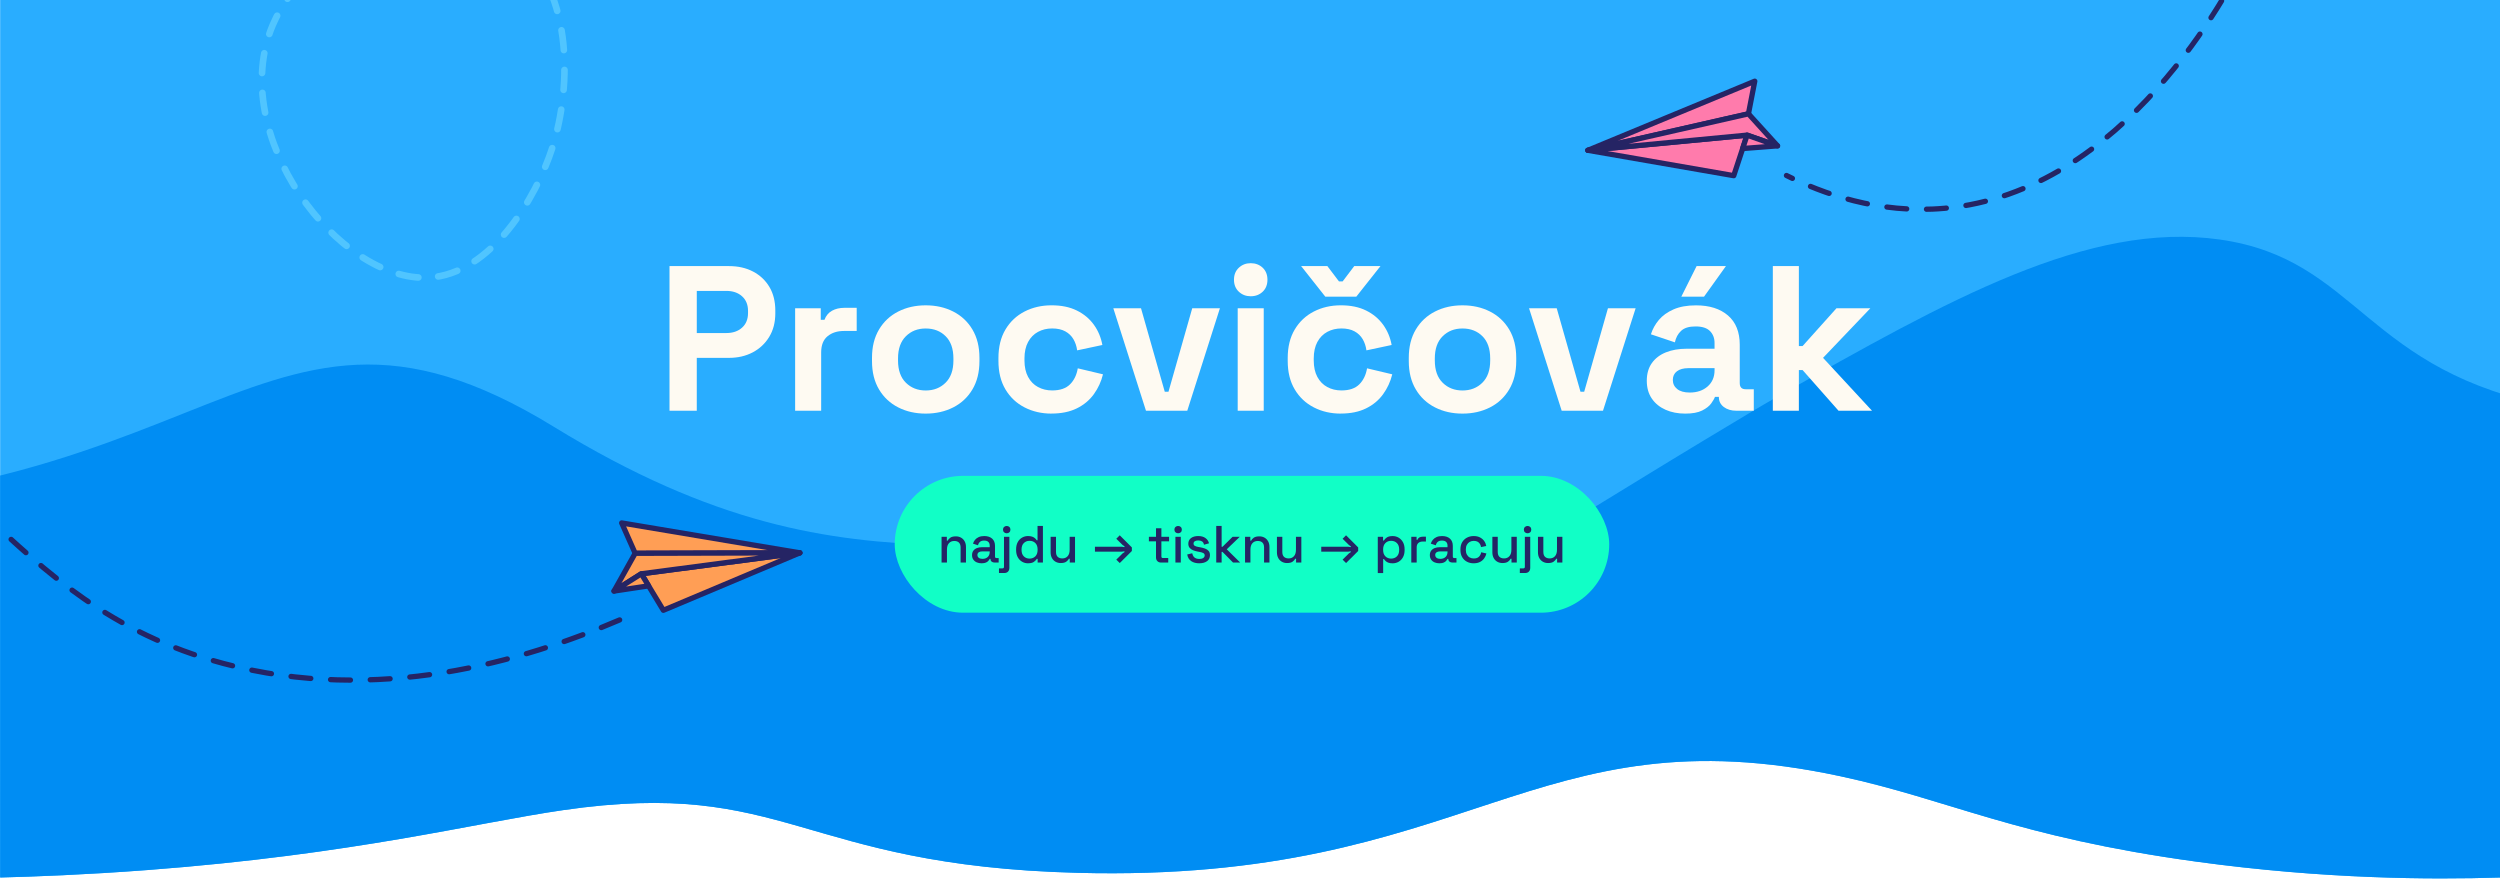 <?xml version="1.0" encoding="UTF-8"?>
<svg id="Vrstva_1" xmlns="http://www.w3.org/2000/svg" xmlns:xlink="http://www.w3.org/1999/xlink" version="1.1" viewBox="0 0 1890 670.14">
  <!-- Generator: Adobe Illustrator 29.6.1, SVG Export Plug-In . SVG Version: 2.1.1 Build 9)  -->
  <defs>
    <style>
      .st0, .st1, .st2 {
        fill: none;
      }

      .st1 {
        stroke-dasharray: 15 15;
      }

      .st1, .st2, .st3, .st4 {
        stroke-linecap: round;
        stroke-linejoin: round;
      }

      .st1, .st3, .st4 {
        stroke: #252464;
        stroke-width: 4px;
      }

      .st2 {
        stroke: #50c5ff;
        stroke-dasharray: 15.05 15.05;
        stroke-width: 5px;
      }

      .st5 {
        fill: #29adff;
      }

      .st6 {
        fill: #252464;
      }

      .st7 {
        fill: #11ffc6;
      }

      .st8 {
        fill: #fefaf2;
      }

      .st3 {
        fill: #ff9e55;
      }

      .st9 {
        fill: #008df3;
      }

      .st10 {
        clip-path: url(#clippath);
      }

      .st4 {
        fill: #ff7bac;
      }
    </style>
    <clipPath id="clippath">
      <path class="st0" d="M1890,663.4c-53.09,1.68-133.18,1.18-229.14-11.94-137.18-18.75-187.3-46.95-269.54-64.63-233.7-50.22-279.05,80.78-576.69,73.03-210.67-5.48-219.45-71.93-388.73-47.43-66.92,9.69-157.9,33.45-314.49,45.33-47.1,3.57-85.88,4.99-111.3,5.63V-46.74h1889.9v710.14Z"/>
    </clipPath>
  </defs>
  <g class="st10">
    <rect class="st5" x="-160.11" y="-126.29" width="2085.54" height="812.93"/>
    <path class="st2" d="M417.46,112c-12.14,37.56-46.17,95.17-93.19,97.85-68.18,3.89-153.3-108.28-118.04-191.05,26.85-63.04,120.36-101.56,177.07-65.24,51.33,32.88,49.13,112.13,34.17,158.43Z"/>
    <path class="st9" d="M1288.2,332.89c-134.92,81.31-178,115.48-245.55,115.53-14.04.01-22.03,1.89-45.88-5.28-234.2-70.45-336.01,28.05-578.12-120.52-239.21-146.79-258.53,101.12-742.33,55.06v78.61h-.84v747.78h3345.17V107.65c-57.04,139.55-113.31,176.31-157.3,180.25-24.51,2.19-61.16-4.38-89.5,15.58-27.07,19.06-17.02,41.52-35.26,55.63-38.83,30.05-164.76-9.6-268.5-75.66-143.58-91.43-159.28-179.11-216.97-173.57-76.65,7.36-69.69,164.13-197.99,200.27-43,12.11-81.49,5.13-122.05-2.23-145.99-26.48-149.32-111.88-254.94-126.84-99.66-14.12-205.92,46.05-334.19,118.68-12.83,7.26-27.13,15.89-55.75,33.13Z"/>
    <g>
      <g>
        <polygon class="st3" points="470 395.35 480.19 418.3 604.67 417.95 470 395.35"/>
        <polygon class="st3" points="484.81 433.78 501.51 461.37 604.67 417.95 484.81 433.78"/>
        <polygon class="st3" points="480.19 418.3 464.2 446.84 484.81 433.78 604.67 417.95 480.19 418.3"/>
        <polygon class="st3" points="490.33 442.9 464.2 446.84 484.81 433.78 490.33 442.9"/>
      </g>
      <path class="st1" d="M468.44,468.66c-72.23,30.95-182.6,64.22-299.49,32.94C-2.47,455.73-27.87,313.87-177.41,298.07c-142.25-15.03-195.98,105.23-337.39,88.5-107.35-12.7-114.25-138.15-246.2-176.18-60.32-17.39-115.74-11.73-154.09-3.8"/>
    </g>
    <rect class="st0" x="-160.11" y="-126.29" width="2085.54" height="812.93"/>
    <g>
      <path class="st8" d="M506.15,310.51v-109.34h44.99c6.87,0,12.94,1.38,18.2,4.14,5.26,2.76,9.37,6.64,12.34,11.64,2.97,5,4.45,10.93,4.45,17.81v2.19c0,6.77-1.54,12.68-4.61,17.73-3.07,5.05-7.24,8.96-12.5,11.72-5.26,2.76-11.22,4.14-17.89,4.14h-24.37v39.99h-20.62ZM526.77,251.78h22.34c4.89,0,8.85-1.35,11.87-4.06,3.02-2.71,4.53-6.4,4.53-11.09v-1.56c0-4.69-1.51-8.38-4.53-11.09-3.02-2.71-6.98-4.06-11.87-4.06h-22.34v31.87Z"/>
      <path class="st8" d="M601.12,310.51v-77.48h19.37v8.75h2.81c1.14-3.12,3.05-5.41,5.7-6.87,2.66-1.46,5.75-2.19,9.29-2.19h9.37v17.49h-9.68c-5,0-9.11,1.33-12.34,3.98-3.23,2.66-4.84,6.74-4.84,12.26v44.05h-19.68Z"/>
      <path class="st8" d="M699.84,312.69c-7.71,0-14.63-1.56-20.77-4.69-6.15-3.12-10.99-7.65-14.53-13.59-3.54-5.94-5.31-13.07-5.31-21.4v-2.5c0-8.33,1.77-15.46,5.31-21.4,3.54-5.94,8.38-10.47,14.53-13.59,6.14-3.12,13.07-4.69,20.77-4.69s14.63,1.56,20.78,4.69c6.14,3.12,10.99,7.65,14.53,13.59,3.54,5.94,5.31,13.07,5.31,21.4v2.5c0,8.33-1.77,15.46-5.31,21.4-3.54,5.94-8.38,10.47-14.53,13.59-6.15,3.12-13.07,4.69-20.78,4.69ZM699.84,295.2c6.04,0,11.04-1.95,15-5.86,3.96-3.9,5.94-9.5,5.94-16.79v-1.56c0-7.29-1.95-12.89-5.86-16.79s-8.93-5.86-15.07-5.86-11.04,1.95-15,5.86c-3.96,3.91-5.94,9.5-5.94,16.79v1.56c0,7.29,1.98,12.89,5.94,16.79,3.96,3.91,8.96,5.86,15,5.86Z"/>
      <path class="st8" d="M794.96,312.69c-7.5,0-14.29-1.56-20.38-4.69s-10.91-7.65-14.45-13.59c-3.54-5.94-5.31-13.12-5.31-21.56v-2.19c0-8.43,1.77-15.62,5.31-21.56,3.54-5.94,8.36-10.47,14.45-13.59s12.89-4.69,20.38-4.69,13.75,1.3,19.06,3.91c5.31,2.6,9.61,6.17,12.89,10.7s5.44,9.66,6.48,15.39l-19.06,4.06c-.42-3.12-1.36-5.94-2.81-8.43-1.46-2.5-3.51-4.48-6.17-5.94-2.66-1.46-5.96-2.19-9.92-2.19s-7.52.86-10.7,2.58c-3.18,1.72-5.68,4.27-7.5,7.65-1.82,3.38-2.73,7.52-2.73,12.42v1.56c0,4.9.91,9.04,2.73,12.42,1.82,3.38,4.32,5.94,7.5,7.65,3.17,1.72,6.74,2.58,10.7,2.58,5.94,0,10.44-1.54,13.51-4.61,3.07-3.07,5.02-7.11,5.86-12.11l19.06,4.53c-1.35,5.52-3.67,10.54-6.95,15.07-3.28,4.53-7.58,8.1-12.89,10.7-5.31,2.6-11.66,3.9-19.06,3.9Z"/>
      <path class="st8" d="M866.35,310.51l-24.68-77.48h20.93l17.96,63.11h2.81l17.96-63.11h20.93l-24.68,77.48h-31.24Z"/>
      <path class="st8" d="M945.54,223.97c-3.54,0-6.54-1.14-8.98-3.44-2.45-2.29-3.67-5.31-3.67-9.06s1.22-6.77,3.67-9.06c2.45-2.29,5.44-3.44,8.98-3.44s6.66,1.15,9.06,3.44c2.39,2.29,3.59,5.31,3.59,9.06s-1.2,6.77-3.59,9.06c-2.4,2.29-5.42,3.44-9.06,3.44ZM935.7,310.51v-77.48h19.68v77.48h-19.68Z"/>
      <path class="st8" d="M1013.65,312.69c-7.5,0-14.29-1.56-20.38-4.69s-10.91-7.65-14.45-13.59c-3.54-5.94-5.31-13.12-5.31-21.56v-2.19c0-8.43,1.77-15.62,5.31-21.56,3.54-5.94,8.36-10.47,14.45-13.59s12.89-4.69,20.38-4.69,13.75,1.3,19.06,3.91c5.31,2.6,9.61,6.17,12.89,10.7s5.44,9.66,6.48,15.39l-19.06,4.06c-.42-3.12-1.36-5.94-2.81-8.43-1.46-2.5-3.51-4.48-6.17-5.94-2.66-1.46-5.96-2.19-9.92-2.19s-7.52.86-10.7,2.58c-3.18,1.72-5.68,4.27-7.5,7.65-1.82,3.38-2.73,7.52-2.73,12.42v1.56c0,4.9.91,9.04,2.73,12.42,1.82,3.38,4.32,5.94,7.5,7.65,3.17,1.72,6.74,2.58,10.7,2.58,5.94,0,10.44-1.54,13.51-4.61,3.07-3.07,5.02-7.11,5.86-12.11l19.06,4.53c-1.35,5.52-3.67,10.54-6.95,15.07-3.28,4.53-7.58,8.1-12.89,10.7-5.31,2.6-11.66,3.9-19.06,3.9ZM1001.93,224.28l-18.28-23.12h19.84l8.75,11.56h2.81l8.75-11.56h19.84l-18.28,23.12h-23.43Z"/>
      <path class="st8" d="M1105.65,312.69c-7.71,0-14.63-1.56-20.77-4.69-6.15-3.12-10.99-7.65-14.53-13.59-3.54-5.94-5.31-13.07-5.31-21.4v-2.5c0-8.33,1.77-15.46,5.31-21.4,3.54-5.94,8.38-10.47,14.53-13.59,6.14-3.12,13.07-4.69,20.77-4.69s14.63,1.56,20.78,4.69c6.14,3.12,10.99,7.65,14.53,13.59,3.54,5.94,5.31,13.07,5.31,21.4v2.5c0,8.33-1.77,15.46-5.31,21.4-3.54,5.94-8.38,10.47-14.53,13.59-6.15,3.12-13.07,4.69-20.78,4.69ZM1105.65,295.2c6.04,0,11.04-1.95,15-5.86,3.96-3.9,5.94-9.5,5.94-16.79v-1.56c0-7.29-1.95-12.89-5.86-16.79s-8.93-5.86-15.07-5.86-11.04,1.95-15,5.86c-3.96,3.91-5.94,9.5-5.94,16.79v1.56c0,7.29,1.98,12.89,5.94,16.79,3.96,3.91,8.96,5.86,15,5.86Z"/>
      <path class="st8" d="M1180.63,310.51l-24.68-77.48h20.93l17.96,63.11h2.81l17.96-63.11h20.93l-24.68,77.48h-31.24Z"/>
      <path class="st8" d="M1274.03,312.69c-5.52,0-10.47-.96-14.84-2.89-4.37-1.93-7.84-4.74-10.39-8.43-2.55-3.7-3.83-8.2-3.83-13.51s1.27-9.76,3.83-13.36c2.55-3.59,6.09-6.3,10.62-8.12,4.53-1.82,9.71-2.73,15.54-2.73h21.24v-4.37c0-3.64-1.15-6.64-3.44-8.98-2.29-2.34-5.94-3.51-10.93-3.51s-8.54,1.12-10.93,3.36c-2.4,2.24-3.96,5.13-4.69,8.67l-18.12-6.09c1.25-3.96,3.25-7.58,6.01-10.86,2.76-3.28,6.46-5.94,11.09-7.97,4.63-2.03,10.28-3.05,16.95-3.05,10.2,0,18.28,2.55,24.21,7.65,5.94,5.1,8.9,12.5,8.9,22.18v28.9c0,3.12,1.46,4.69,4.37,4.69h6.25v16.25h-13.12c-3.85,0-7.03-.94-9.53-2.81-2.5-1.88-3.75-4.37-3.75-7.5v-.16h-2.97c-.42,1.25-1.35,2.89-2.81,4.92-1.46,2.03-3.75,3.83-6.87,5.39-3.12,1.56-7.39,2.34-12.81,2.34ZM1277.47,296.76c5.52,0,10.02-1.54,13.51-4.61,3.49-3.07,5.23-7.16,5.23-12.26v-1.56h-19.84c-3.65,0-6.51.78-8.59,2.34-2.08,1.56-3.12,3.75-3.12,6.56s1.09,5.1,3.28,6.87c2.19,1.77,5.36,2.66,9.53,2.66ZM1271.07,224.28l11.56-23.12h22.18l-16.56,23.12h-17.18Z"/>
      <path class="st8" d="M1340.26,310.51v-109.34h19.68v60.45h2.81l25.62-28.58h25.62l-35.77,37.49,37.02,39.99h-25.31l-27.18-30.77h-2.81v30.77h-19.68Z"/>
    </g>
    <g>
      <g>
        <polygon class="st4" points="1326.6 61.39 1321.82 86.04 1200.43 113.63 1326.6 61.39"/>
        <polygon class="st4" points="1320.79 102.16 1310.71 132.8 1200.43 113.63 1320.79 102.16"/>
        <polygon class="st4" points="1321.82 86.04 1343.81 110.26 1320.79 102.16 1200.43 113.63 1321.82 86.04"/>
        <polygon class="st4" points="1317.46 112.29 1343.81 110.26 1320.79 102.16 1317.46 112.29"/>
      </g>
      <path class="st1" d="M1943.74-795.28c-67.52,38.65-160.68,106.47-207.37,218.58-82.81,198.82,62.52,339.99-38.23,543.66-12.79,25.86-91.66,178.28-228.07,190.51-50.26,4.51-92.69-11.42-119.49-24.79"/>
    </g>
    <rect class="st7" x="676.42" y="359.74" width="540.15" height="103.46" rx="51.73" ry="51.73"/>
    <g>
      <path class="st6" d="M711.82,425.3v-19.49h3.99v2.92h.63c.37-.79,1.03-1.53,1.98-2.21.95-.69,2.36-1.03,4.23-1.03,1.48,0,2.79.33,3.93.99,1.15.66,2.05,1.59,2.71,2.79.66,1.2.99,2.64.99,4.33v11.7h-4.07v-11.38c0-1.69-.42-2.93-1.26-3.74-.84-.8-2-1.21-3.48-1.21-1.69,0-3.04.55-4.05,1.66-1.01,1.11-1.52,2.71-1.52,4.82v9.84h-4.07Z"/>
      <path class="st6" d="M742.18,425.86c-1.4,0-2.64-.24-3.74-.71-1.09-.47-1.96-1.17-2.61-2.09-.65-.92-.97-2.04-.97-3.36s.32-2.46.97-3.34,1.53-1.55,2.65-2c1.12-.45,2.39-.67,3.81-.67h5.93v-1.26c0-1.13-.34-2.04-1.03-2.73s-1.74-1.03-3.16-1.03-2.46.33-3.2.99c-.74.66-1.23,1.52-1.46,2.57l-3.79-1.23c.32-1.05.82-2.01,1.52-2.87s1.63-1.55,2.79-2.08c1.16-.53,2.56-.79,4.19-.79,2.53,0,4.52.65,5.97,1.94s2.17,3.12,2.17,5.49v8.02c0,.79.37,1.19,1.11,1.19h1.66v3.4h-3.04c-.92,0-1.67-.24-2.25-.71-.58-.47-.87-1.12-.87-1.94v-.12h-.59c-.21.4-.53.86-.95,1.38-.42.53-1.04.98-1.86,1.36-.82.38-1.9.57-3.24.57ZM742.77,422.5c1.63,0,2.95-.47,3.95-1.4s1.5-2.22,1.5-3.85v-.4h-5.69c-1.08,0-1.95.23-2.61.69-.66.46-.99,1.14-.99,2.04s.34,1.61,1.03,2.13c.68.53,1.62.79,2.81.79Z"/>
      <path class="st6" d="M755.22,433.21v-3.52h2.65c.76,0,1.15-.39,1.15-1.19v-22.69h4.07v23.48c0,1.19-.34,2.13-1.03,2.85-.69.71-1.65,1.07-2.88,1.07h-3.95ZM761.07,403.17c-.79,0-1.46-.26-2-.77-.54-.51-.81-1.18-.81-2s.27-1.48.81-2c.54-.51,1.21-.77,2-.77s1.49.26,2.02.77.79,1.18.79,2-.26,1.48-.79,2c-.53.51-1.2.77-2.02.77Z"/>
      <path class="st6" d="M777.19,425.86c-1.61,0-3.1-.4-4.47-1.19-1.37-.79-2.47-1.93-3.3-3.42-.83-1.49-1.24-3.29-1.24-5.4v-.59c0-2.08.41-3.87,1.22-5.38s1.91-2.65,3.28-3.44c1.37-.79,2.87-1.19,4.51-1.19,1.26,0,2.33.16,3.18.47.86.32,1.56.72,2.11,1.21.55.49.97.99,1.27,1.52h.63v-10.83h4.07v27.67h-3.99v-2.77h-.63c-.5.84-1.26,1.61-2.27,2.29-1.01.69-2.47,1.03-4.37,1.03ZM778.34,422.3c1.76,0,3.22-.57,4.37-1.7s1.72-2.75,1.72-4.86v-.36c0-2.08-.57-3.69-1.7-4.82s-2.6-1.7-4.39-1.7-3.18.57-4.33,1.7-1.72,2.74-1.72,4.82v.36c0,2.11.57,3.73,1.72,4.86s2.59,1.7,4.33,1.7Z"/>
      <path class="st6" d="M801.94,425.66c-1.48,0-2.79-.33-3.95-.99-1.16-.66-2.07-1.59-2.73-2.81s-.99-2.66-.99-4.35v-11.7h4.07v11.42c0,1.69.42,2.93,1.26,3.73.84.8,2.02,1.21,3.52,1.21,1.66,0,3-.56,4.01-1.68s1.52-2.73,1.52-4.84v-9.84h4.07v19.49h-3.99v-2.92h-.63c-.37.79-1.03,1.54-1.98,2.23-.95.7-2.35,1.05-4.19,1.05Z"/>
      <path class="st6" d="M846.52,425.66l-2.61-2.57,4.82-4.78,1.46-.95-.2-.59-1.74.28h-20.47v-3.71h20.47l1.74.28.2-.59-1.46-.95-4.82-4.78,2.61-2.61,9.17,9.17v2.69l-9.17,9.13Z"/>
      <path class="st6" d="M877.82,425.3c-1.19,0-2.13-.36-2.83-1.07-.7-.71-1.05-1.66-1.05-2.85v-12.13h-5.38v-3.44h5.38v-6.44h4.07v6.44h5.81v3.44h-5.81v11.42c0,.79.37,1.19,1.11,1.19h4.07v3.44h-5.38Z"/>
      <path class="st6" d="M890.66,403.17c-.79,0-1.46-.26-2-.77-.54-.51-.81-1.18-.81-2s.27-1.48.81-2c.54-.51,1.21-.77,2-.77s1.49.26,2.02.77c.53.51.79,1.18.79,2s-.26,1.48-.79,2c-.53.51-1.2.77-2.02.77ZM888.61,425.3v-19.49h4.07v19.49h-4.07Z"/>
      <path class="st6" d="M906.71,425.86c-2.48,0-4.53-.55-6.17-1.66-1.63-1.11-2.64-2.78-3-5.02l3.79-.91c.21,1.08.57,1.94,1.07,2.57.5.63,1.13,1.08,1.88,1.34s1.56.39,2.43.39c1.29,0,2.29-.25,2.98-.75.7-.5,1.05-1.15,1.05-1.94s-.33-1.37-.99-1.74c-.66-.37-1.63-.67-2.92-.91l-1.34-.24c-1.32-.24-2.52-.58-3.6-1.03-1.08-.45-1.94-1.07-2.57-1.86-.63-.79-.95-1.8-.95-3.04,0-1.84.68-3.27,2.05-4.29s3.19-1.52,5.45-1.52,3.99.49,5.4,1.48c1.41.99,2.33,2.33,2.75,4.01l-3.79,1.07c-.24-1.19-.74-2.02-1.5-2.51-.76-.49-1.71-.73-2.85-.73s-1.98.21-2.61.61c-.63.41-.95.98-.95,1.72,0,.79.31,1.37.93,1.74s1.46.65,2.51.83l1.38.24c1.4.24,2.67.57,3.83.99,1.16.42,2.08,1.03,2.75,1.82.67.79,1.01,1.84,1.01,3.16,0,1.95-.72,3.46-2.17,4.54s-3.4,1.62-5.85,1.62Z"/>
      <path class="st6" d="M919.48,425.3v-27.67h4.07v15.77h.63l7.67-7.59h5.41l-9.84,9.45,10.16,10.04h-5.38l-8.02-8.1h-.63v8.1h-4.07Z"/>
      <path class="st6" d="M941.25,425.3v-19.49h3.99v2.92h.63c.37-.79,1.03-1.53,1.98-2.21.95-.69,2.36-1.03,4.23-1.03,1.48,0,2.79.33,3.93.99,1.15.66,2.05,1.59,2.71,2.79.66,1.2.99,2.64.99,4.33v11.7h-4.07v-11.38c0-1.69-.42-2.93-1.26-3.74-.84-.8-2-1.21-3.48-1.21-1.69,0-3.04.55-4.05,1.66-1.01,1.11-1.52,2.71-1.52,4.82v9.84h-4.07Z"/>
      <path class="st6" d="M973.03,425.66c-1.48,0-2.79-.33-3.95-.99-1.16-.66-2.07-1.59-2.73-2.81s-.99-2.66-.99-4.35v-11.7h4.07v11.42c0,1.69.42,2.93,1.26,3.73.84.8,2.02,1.21,3.52,1.21,1.66,0,3-.56,4.01-1.68s1.52-2.73,1.52-4.84v-9.84h4.07v19.49h-3.99v-2.92h-.63c-.37.79-1.03,1.54-1.98,2.23-.95.7-2.35,1.05-4.19,1.05Z"/>
      <path class="st6" d="M1017.61,425.66l-2.61-2.57,4.82-4.78,1.46-.95-.2-.59-1.74.28h-20.47v-3.71h20.47l1.74.28.2-.59-1.46-.95-4.82-4.78,2.61-2.61,9.17,9.17v2.69l-9.17,9.13Z"/>
      <path class="st6" d="M1041.6,433.21v-27.39h3.99v2.81h.63c.5-.87,1.26-1.65,2.27-2.33,1.01-.68,2.47-1.03,4.37-1.03,1.63,0,3.13.39,4.49,1.19,1.36.79,2.45,1.93,3.28,3.42s1.25,3.29,1.25,5.39v.59c0,2.11-.41,3.91-1.23,5.4s-1.91,2.63-3.28,3.42c-1.37.79-2.87,1.19-4.51,1.19-1.26,0-2.33-.16-3.2-.47-.87-.32-1.57-.72-2.09-1.21s-.95-1-1.26-1.52h-.63v10.55h-4.07ZM1051.68,422.3c1.79,0,3.25-.57,4.39-1.7,1.13-1.13,1.7-2.75,1.7-4.86v-.36c0-2.08-.57-3.69-1.72-4.82-1.15-1.13-2.6-1.7-4.37-1.7s-3.18.57-4.33,1.7c-1.15,1.13-1.72,2.74-1.72,4.82v.36c0,2.11.57,3.73,1.72,4.86,1.15,1.13,2.59,1.7,4.33,1.7Z"/>
      <path class="st6" d="M1066.94,425.3v-19.49h3.99v2.29h.63c.32-.82.82-1.42,1.52-1.8.7-.38,1.56-.57,2.59-.57h2.33v3.68h-2.49c-1.32,0-2.4.36-3.24,1.09-.84.73-1.26,1.84-1.26,3.34v11.46h-4.07Z"/>
      <path class="st6" d="M1088.28,425.86c-1.4,0-2.64-.24-3.74-.71-1.09-.47-1.96-1.17-2.61-2.09-.65-.92-.97-2.04-.97-3.36s.32-2.46.97-3.34,1.53-1.55,2.65-2c1.12-.45,2.39-.67,3.81-.67h5.93v-1.26c0-1.13-.34-2.04-1.03-2.73s-1.74-1.03-3.16-1.03-2.46.33-3.2.99c-.74.66-1.23,1.52-1.46,2.57l-3.79-1.23c.32-1.05.82-2.01,1.52-2.87s1.63-1.55,2.79-2.08c1.16-.53,2.56-.79,4.19-.79,2.53,0,4.52.65,5.97,1.94s2.17,3.12,2.17,5.49v8.02c0,.79.37,1.19,1.11,1.19h1.66v3.4h-3.04c-.92,0-1.67-.24-2.25-.71-.58-.47-.87-1.12-.87-1.94v-.12h-.59c-.21.4-.53.86-.95,1.38-.42.53-1.04.98-1.86,1.36-.82.38-1.9.57-3.24.57ZM1088.87,422.5c1.63,0,2.95-.47,3.95-1.4s1.5-2.22,1.5-3.85v-.4h-5.69c-1.08,0-1.95.23-2.61.69-.66.46-.99,1.14-.99,2.04s.34,1.61,1.03,2.13c.68.53,1.62.79,2.81.79Z"/>
      <path class="st6" d="M1114.09,425.86c-1.87,0-3.56-.4-5.08-1.19-1.52-.79-2.71-1.94-3.6-3.44s-1.32-3.31-1.32-5.41v-.51c0-2.11.44-3.91,1.32-5.4.88-1.49,2.08-2.63,3.6-3.44s3.21-1.21,5.08-1.21,3.46.34,4.78,1.03c1.32.69,2.38,1.59,3.18,2.73.8,1.13,1.32,2.39,1.56,3.75l-3.95.83c-.13-.87-.41-1.66-.83-2.37-.42-.71-1.01-1.28-1.78-1.7-.76-.42-1.73-.63-2.88-.63s-2.15.26-3.06.77-1.63,1.25-2.15,2.21c-.53.96-.79,2.13-.79,3.5v.36c0,1.37.26,2.54.79,3.52.53.97,1.24,1.71,2.15,2.21.91.5,1.93.75,3.06.75,1.71,0,3.02-.44,3.91-1.32.9-.88,1.46-2.01,1.7-3.38l3.95.91c-.32,1.34-.88,2.58-1.68,3.71-.8,1.13-1.86,2.04-3.18,2.71s-2.91,1.01-4.78,1.01Z"/>
      <path class="st6" d="M1135.9,425.66c-1.48,0-2.79-.33-3.95-.99-1.16-.66-2.07-1.59-2.73-2.81s-.99-2.66-.99-4.35v-11.7h4.07v11.42c0,1.69.42,2.93,1.26,3.73.84.8,2.02,1.21,3.52,1.21,1.66,0,3-.56,4.01-1.68s1.52-2.73,1.52-4.84v-9.84h4.07v19.49h-3.99v-2.92h-.63c-.37.79-1.03,1.54-1.98,2.23-.95.7-2.35,1.05-4.19,1.05Z"/>
      <path class="st6" d="M1148.99,433.21v-3.52h2.65c.76,0,1.15-.39,1.15-1.19v-22.69h4.07v23.48c0,1.19-.34,2.13-1.03,2.85-.69.71-1.65,1.07-2.88,1.07h-3.95ZM1154.84,403.17c-.79,0-1.46-.26-2-.77-.54-.51-.81-1.18-.81-2s.27-1.48.81-2c.54-.51,1.21-.77,2-.77s1.49.26,2.02.77.79,1.18.79,2-.26,1.48-.79,2c-.53.51-1.2.77-2.02.77Z"/>
      <path class="st6" d="M1170.37,425.66c-1.48,0-2.79-.33-3.95-.99-1.16-.66-2.07-1.59-2.73-2.81s-.99-2.66-.99-4.35v-11.7h4.07v11.42c0,1.69.42,2.93,1.26,3.73.84.8,2.02,1.21,3.52,1.21,1.66,0,3-.56,4.01-1.68s1.52-2.73,1.52-4.84v-9.84h4.07v19.49h-3.99v-2.92h-.63c-.37.79-1.03,1.54-1.98,2.23-.95.7-2.35,1.05-4.19,1.05Z"/>
    </g>
  </g>
</svg>